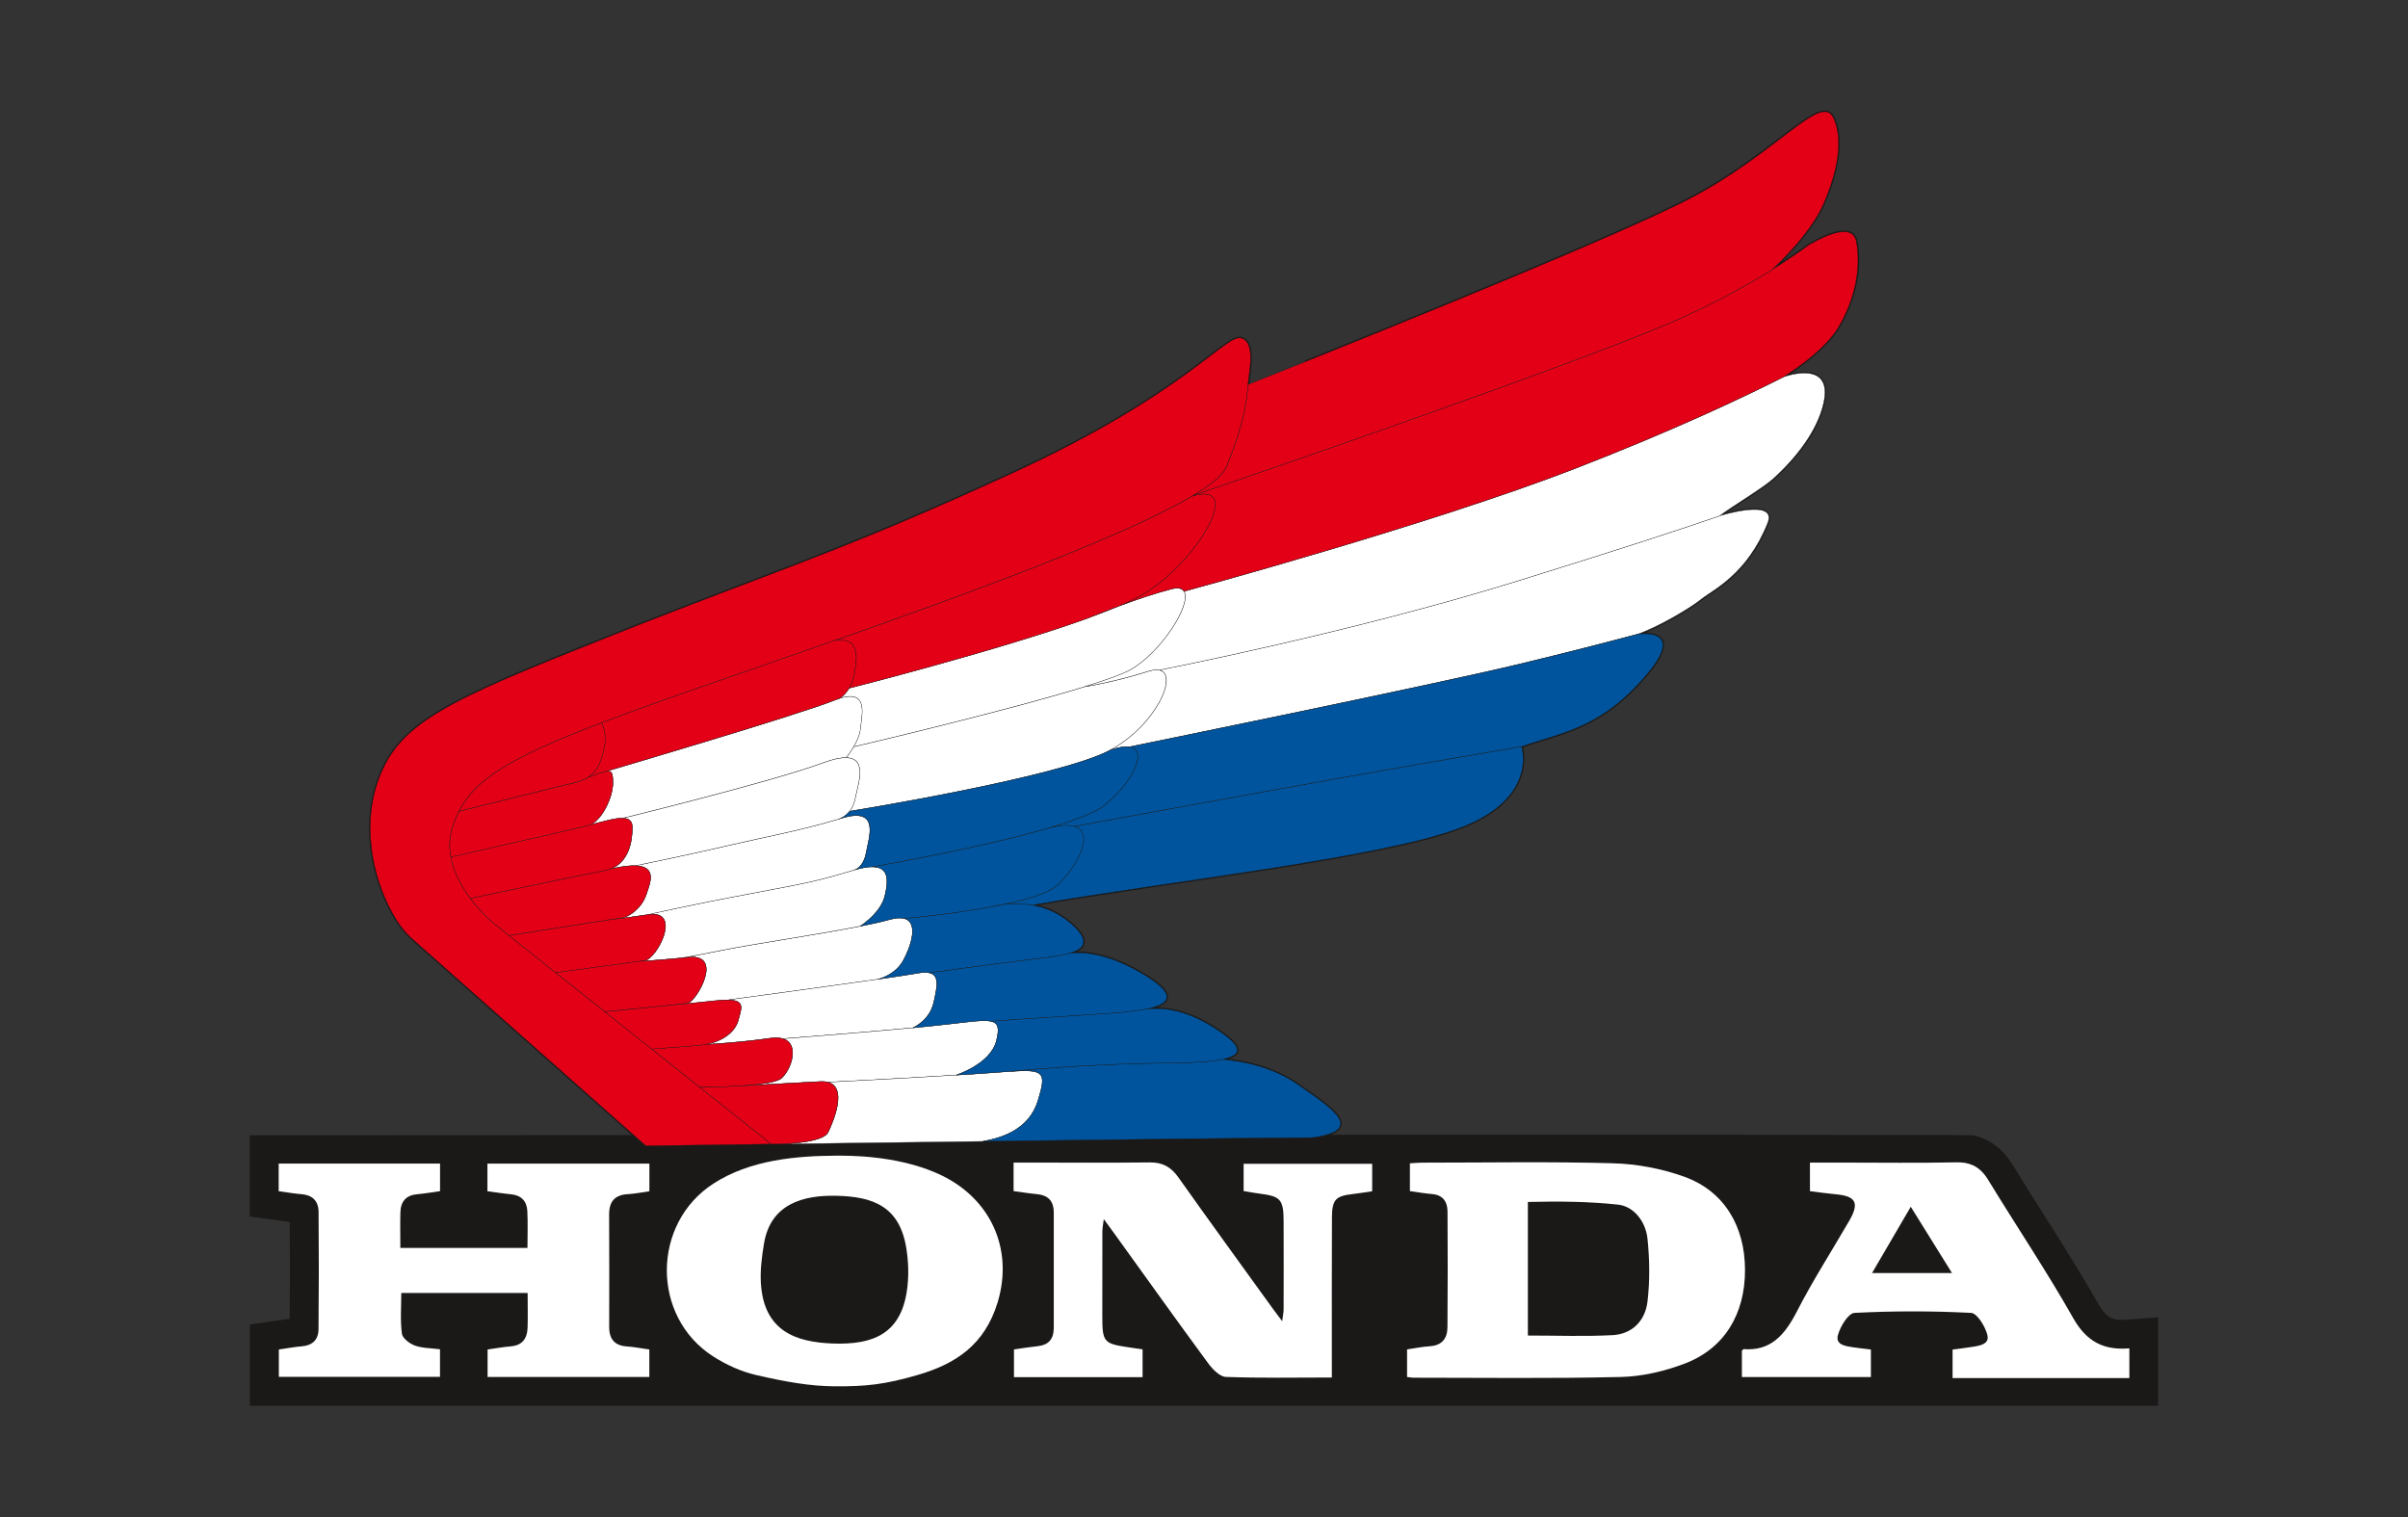 <?xml version="1.0" encoding="utf-8"?>
<!-- Generator: Adobe Illustrator 25.3.1, SVG Export Plug-In . SVG Version: 6.00 Build 0)  -->
<svg version="1.1" id="Layer_1" xmlns="http://www.w3.org/2000/svg" xmlns:xlink="http://www.w3.org/1999/xlink" x="0px" y="0px"
	 viewBox="0 0 4328.5 2727.5" style="enable-background:new 0 0 4328.5 2727.5;" xml:space="preserve">
<rect x="0" y="0" width="4328.5" height="2727.5" fill="#333333" stroke="none"/>
<style type="text/css">
	.st0{fill:#1B1918;}
	.st1{fill:none;stroke:#1B1918;stroke-width:4.252;}
	.st2{fill-rule:evenodd;clip-rule:evenodd;fill:#FFFFFF;stroke:#1B1918;stroke-width:0.567;}
	.st3{fill-rule:evenodd;clip-rule:evenodd;fill:#00549D;stroke:#1B1918;stroke-width:0.567;}
	.st4{fill-rule:evenodd;clip-rule:evenodd;fill:#E30016;stroke:#1B1918;stroke-width:0.567;}
	.st5{fill:#FFFFFF;}
</style>
<g>
	<g>
		<path class="st0" d="M3823.5,2372.2c-12.6,1-22.6,0-29.8-3.7c-7.5-3.9-14.6-11.7-21.7-24.2c-30.9-54.6-64.2-107.2-97.5-159.8
			c-18.5-29.2-37-58.5-56.2-89.9c-11.5-18.9-25.3-33-42.8-42.9c-9.1-5.1-18.6-8.8-28.8-11v0h-0.2c-9.6-2.1-3097.7,0-3097.7,0v146.1
			l45.3,6.1c4.2,0.6,4.5,0.7,12.8,1.9l13.9,2c0.2,29.2,0.3,58.3,0.3,87.3c0,28.7-0.1,57.6-0.4,86.5c-23.9,3.6-47.8,6.9-71.7,10.3
			v146.1l3430.4,0v-159.2L3823.5,2372.2z M790.8,2474.8c-95.9,0-192.2,0-289.6,0c0-16.5,0-32.2,0-49.1c14.7-2.1,28.3-4.6,41.9-5.8
			c18.4-1.5,29.2-11.7,29.4-30.6c0.7-70.4,0.7-140.7,0.1-211.1c-0.2-20.1-11.7-30.4-31-31.8c-12.9-0.9-25.8-3.3-40.7-5.3
			c0-17.8,0-32.9,0-49.6c96.8,0,192.5,0,290,0c0,16.2,0,31.9,0,49.5c-13.8,1.9-27.3,4.3-40.9,5.5c-19.3,1.6-29.7,12.3-30.4,32.4
			c-0.6,20.9-0.1,41.7-0.1,64.2c35.2,0,70,0,104.8,0c41,0,82.1,0,123.8,0c0-22.4,0.8-44.1-0.2-65.6c-0.9-18.8-11.3-29.1-29.4-30.9
			c-13.7-1.3-27.4-3.4-42.4-5.4c0-16.6,0-32.4,0-49.8c96.8,0,193.2,0,291.1,0c0,16.5,0,32.2,0,49.6c-13.4,1.8-26.1,4.4-39,5.2
			c-22.5,1.3-33.5,12.6-33.4,36.7c0.3,67.1,0.2,134.3,0.1,201.5c0,22.7,10.1,34.2,31.8,35.6c13,0.8,25.9,3.4,40.4,5.5
			c0,15.9,0,31.7,0,49.3c-96.3,0-192.7,0-290.7,0c0-15.6,0-31.3,0-49.3c13.7-1.9,27.9-4.5,42.2-5.7c19.8-1.7,29-13.5,29.7-33.2
			c0.7-20.2,0.1-40.4,0.1-62.8c-41.5,0-82.7,0-124,0c-34.2,0-68.5,0-103.2,0c0,24.1-2,49.1,1.1,73.3c1.1,8.4,14.1,18,23.5,21.4
			c13.5,4.9,28.7,4.5,45,6.6C790.8,2441.4,790.8,2457.1,790.8,2474.8z M1499.3,2491.9c-42.8-0.3-85.7-7.6-141.5-20.6
			c-26.4-6.1-52.8-18.3-76-33.2c-111.4-71.3-110.6-238.6,0.5-310.5c66-42.7,147.9-50,223.9-50.3c59.7-0.3,126.9,8.2,182,33.5
			c91.8,42.1,134.5,133.9,104.7,230.7c-23.3,75.8-75.2,110-143.2,129.8C1590.9,2488.5,1556.9,2492.3,1499.3,2491.9z M2203.4,2474.8
			c-11-0.4-23.8-13.9-31.8-24.7c-56-76.1-111-153.1-166.2-229.8c-6-8.3-12-16.4-21.3-29.2c-1.3,10.6-2.6,16.2-2.6,21.7
			c-0.2,51-0.1,102-0.1,152.9c0,46,2.7,49.3,44.8,55.6c8.4,1.3,16.7,2.5,27.6,4.1v0c0,17.3,0,33,0,49.9c-77.3,0-153.2,0-231.1,0
			c0-16.2,0-32.5,0-49.9c14.8-2,29.2-4.2,43.6-5.9c18.3-2.1,27.8-12.7,27.9-31.9c0.2-69.6,0.2-139.2,0-208.8
			c0-20.7-10.9-30.6-30-32.5c-13.7-1.3-27.3-3.5-42.2-5.5c0-16.8,0-32.5,0-51.2c10.2,0,19.2,0,28.2,0c72.3,0,144.6,0.5,216.9-0.3
			c22.1-0.2,37.5,7.8,50.8,26.5c56.1,79.1,113.1,157.5,169.8,236.1c4.6,6.3,9.3,12.5,17.1,22.9c1.3-10.2,2.6-15.9,2.6-21.5
			c0.2-52.6,0.2-105.2,0-157.8c-0.1-39.6-5.4-45.4-42.8-50.1c-9.1-1.1-18.2-2.9-29.1-4.7c0-15.8,0-31.5,0-49.2c76.4,0,152.8,0,231,0
			c0,16,0,31.7,0,49.3c-12.3,1.8-24.3,3.8-36.3,5.2c-29.1,3.3-35.8,10.1-36,41.5c-0.4,85.8-0.2,171.6-0.2,257.3c0,9.6,0,19.1,0,30.8
			C2328.8,2476,2266.1,2477.2,2203.4,2474.8z M2913.7,2475.4c-124.4,3-248.9,1.2-373.3,1.3c-3,0-5.9-0.7-11-1.3h0
			c0-17.3,0-32.5,0-49.5c14-2,27.4-4.9,41-5.7c20.8-1.3,31.4-13,31.6-33.8c0.5-69.5,0.5-139,0.1-208.5c-0.1-18.7-9.3-29.9-28.2-31.4
			c-12.9-1-25.6-3.3-39.4-5.2c0-17.1,0-32.8,0-49.9c8-0.5,14.7-1.2,21.4-1.2c114.5-0.1,229-2.2,343.4,1.1
			c43,1.2,87.4,9.5,128.1,24.1c71.7,25.7,109.3,88.5,109.4,167.8c0.2,79.4-37.2,141.4-108.8,168.4
			C2991.7,2465.2,2952.1,2474.5,2913.7,2475.4z M3827.5,2477.4L3827.5,2477.4c-93.1,0-186.2,0-280.7,0c-12.3,0-24.6,0-37,0
			c0-17.8,0-33.4,0-51.2c11.3-1.5,23.3-2.9,35.2-4.8c0.6-0.1,1.2-0.2,1.8-0.3c12.8-2,29.5-5.1,25.6-21
			c-3.4-13.8-15.4-34.2-25.6-38.9c-1.3-0.6-2.5-1-3.7-1c-69.8-3.6-139.9-3.6-209.7,0c-11,0.6-25.5,24.4-29.8,40.1
			c-4.7,17.3,13.6,19.7,26.6,21.7c10.5,1.6,21.1,2.7,32.7,4.1c0,16.8,0,32.5,0,49.4c-77.8,0-154.2,0-231.8,0c0-17.1,0-32.8,0-47.3
			c2-1.8,2.6-2.8,3.1-2.8c48.5,3.7,74-25.3,95.4-67.1c28.8-56.1,62.9-109.2,94.5-163.7c18.6-32,12.1-44.3-24.1-47.6
			c-15.2-1.4-30.4-3.6-46.6-5.6c0-17.1,0-32.8,0-51.3c21.1,0,40.8,0,60.6,0c67.7,0,135.4,1,203-0.5c11.5-0.3,21.3,1.5,29.7,5.5
			c10.8,5.1,19.5,13.7,27.3,26.5c50.6,83,104.9,163.7,152.8,248.4c24.6,43.5,56.6,57.7,100.6,54.1
			C3827.5,2441.8,3827.5,2459.6,3827.5,2477.4z"/>
		<path class="st0" d="M2908.5,2165.3c-53.8-5.8-106.7-6.1-162.1-4.8c0,84.1,0,162.2,0,240.2h0c52.8,0,102.7,1.9,152.3-0.7
			c34.5-1.8,58.6-25.2,62.8-60.5c4.4-37.1,3.8-75.6,0-112.8C2958.5,2196.6,2937.7,2168.4,2908.5,2165.3z"/>
		<path class="st0" d="M1503.6,2149.4c-59.9-1.3-118.8,14.6-130.4,86.5c-3.8,23.8-6.9,47.7-5.5,70.6c5.2,86.6,63.5,106,128.5,108.5
			c73.3,2.8,126-16.9,135.1-103.2c2.4-22.2,1.4-45.4-2-67.4C1617.3,2167.8,1568.7,2150.9,1503.6,2149.4z"/>
		<path class="st0" d="M3365,2288.5c49.7,0,95.1,0,144,0c-25.4-40.8-48.7-78.4-74.2-119.3C3410.6,2210.5,3388.7,2248,3365,2288.5z"
			/>
	</g>
	<path id="path4_1_" class="st1" d="M3036.5,357.3c158.2-82.5,237.3-192,259.1-145.6c18.3,39,7.8,95.1-17.2,153.6
		c-25,58.5-93.7,119.8-93.7,119.8c27.8-17.3,50.2-32.8,67.1-45.2c38-21.7,79.1-36.9,85-5.8c9.6,50-4.1,107-31.8,153.7
		c-21.2,35.8-67.8,70-99.7,90c0,0,91.8-34.5,72.5,48.1c-11.3,48.3-48.4,97-90.8,135.1c-18.3,16.4-74.7,50.3-96.1,66.4
		c0,0,104.9-32.8,86.6,12.9c-37.2,92.8-97.6,119.5-119,136.7c-22.1,17.7-79,50.9-114.9,63.1c0,0,88.6-14,18.3,70.2
		c-82.2,98.6-151,105.2-227,131.8c0,0,31.5,92.6-111.3,146.5c-142.8,53.9-523,95.4-768.2,138.3c22.1,3.9,46.2,13,68.2,31.8
		c38.4,32.8,26.4,47.3-3.5,55.5c15.1-2.9,60.8-6.4,131.9,35.1c64.4,37.6,54.9,55.7,5.4,65.2c27.7-4.1,72.1-2.4,130.4,36.3
		c42,27.9,50.7,45,9.6,53.5c31.1,2.6,87.8,11.9,134.9,44.8c57.8,40.4,126,82.2,27.3,95.8c-105,0.6-350.9,3.6-592.9,6.7
		c-130.8,1.7-260.4,3.4-366,4.8c-4.8,0.1-9.6,0.1-14.3,0.2c-1,0-2,0-2.9,0c-132.2,1.8-222.6,3.1-222.6,3.1L739.1,1686
		c-44-39-97.4-163.9-61.9-275.1c35.5-111.2,121.5-149,421.9-268.3s408.5-148.7,720.9-292.3c312.4-143.6,383.6-251.1,411.7-242.5
		c26,7.9,13.3,61.4,12.2,79.4c-0.1,1.5-0.1,2.7,0,3.7C2243.8,690.9,2878.3,439.9,3036.5,357.3z"/>
	<g id="Layer1002_1_">
		<path id="path6_1_" class="st2" d="M1308.9,1797.5c0,0,167.7-22.6,269.4-37.2c9.5-2.6,33-11,45.6-34.1c13-23.7,28.2-67.7,1.8-75
			c-6.4-1.8-15.4-1.4-27.4,2c-13.1,3.7-31.2,7.7-52.1,11.8c-76.8,15.1-192.2,31.9-245.4,42.7c-67.8,13.6-79.7,14.8-79.7,14.8
			c5.4-0.5,11.1-1.1,17.1-1.7c63.1-6.3,13.8,78.5-1.1,82c-4,0.9-17,2.5-33.7,4.3c0,0,27.3-2.1,84-8.3
			C1296,1797.8,1303.2,1797.4,1308.9,1797.5z"/>
		<path id="path8_1_" class="st2" d="M1300.8,1707.6c53.3-10.7,168.7-27.6,245.4-42.7c8.3-5.4,38.2-26.8,44.6-55.4
			c5.9-26.2,7.8-51-22.6-51.3c-8.1-0.1-18.6,1.6-31.9,5.5c-63.1,18.3-66.5,20.1-182.8,41.8c-116.4,21.8-188.6,38.5-188.6,38.5
			c62.5-9.2,15.9,78.9-5.3,82.4c-2.3,0.4-5.9,0.9-10.6,1.6c8.7-0.5,32.3-1.9,72-5.7C1221.1,1722.4,1233.1,1721.3,1300.8,1707.6z"/>
		<path id="path10_1_" class="st2" d="M1119.7,1470.8c0,0,268.9-65.8,360.1-99.6c18.1-6.7,31.5-9.4,41.3-9.2c0,0,6.9-8.1,13.6-19.5
			c5.6-9.6,11.1-21.4,12.2-32.7c2.2-23.3,15.6-71.3-37.4-54.5c-3,1-6.2,2.1-9.6,3.5c-64.2,25.8-401.6,125.2-410.2,127.7
			c10.5-1.7,12,3.9,12,20.8c0,25.7-19,65.4-40.2,75.2C1084.2,1477,1105.5,1470.3,1119.7,1470.8z"/>
		<path id="path12_1_" class="st2" d="M1953.3,1111.9c-162,58.1-426.9,125.1-426.9,125.1c-7.8,12.8-17.1,18.3-17.1,18.3
			c53-16.8,39.6,31.1,37.4,54.5c-1,11.3-6.5,23.1-12.2,32.7c0,0,270.9-63.3,416.3-108.3c37.7-11.7,67-22.1,80.9-29.9
			c54.9-30.7,111.1-118,96.7-141.2c-3.3-5.4-10.4-7.3-22.2-4.4c-28.8,7.3-63.4,19.1-92.4,29.8
			C1996.4,1095.9,1975.8,1103.8,1953.3,1111.9z"/>
		<path id="path14_1_" class="st2" d="M1950.9,1234.2c-145.4,45-416.3,108.3-416.3,108.3c-6.7,11.4-13.6,19.5-13.6,19.5
			c39.6,0.9,20.6,49.6,16,73.9c-1.8,9.8-5.6,17-9.8,22.4c0,0,375-60.3,467.9-109.6c81.9-43.5,124.5-136.8,88.7-144.2
			c-4.8-1-11-0.4-18.8,2C1999.7,1227.2,1950.9,1234.2,1950.9,1234.2z"/>
		<path id="path16_1_" class="st2" d="M2030.4,1342.5c0,0,543.8-110.8,700.9-148.7c84.7-20.4,160.5-40,212.3-53.8
			c35.8-12.2,92.8-45.4,114.9-63.1c21.4-17.2,81.8-43.9,119-136.7c18.3-45.7-86.6-12.9-86.6-12.9c-65.1,22.6-180.7,60.5-363.2,117.1
			c-299.2,92.8-643.8,160-643.8,160c35.8,7.4-6.9,100.7-88.7,144.2C2010.8,1343.1,2022.3,1341.3,2030.4,1342.5L2030.4,1342.5z"/>
		<path id="path18_1_" class="st2" d="M2083.9,1204.5c0,0,344.6-67.1,643.8-160c182.5-56.6,298.1-94.5,363.2-117.1
			c21.4-16.2,77.9-50,96.1-66.4c42.4-38.1,79.5-86.8,90.8-135.1c19.3-82.6-72.5-48.1-72.5-48.1c-67.3,34.1-194.9,94.9-374.5,164.5
			c-260.2,100.9-702.3,220.6-702.3,220.6c14.4,23.2-41.8,110.5-96.7,141.2c-13.9,7.8-43.2,18.2-80.9,29.9c0,0,48.8-7,114.2-27.6
			C2072.8,1204.1,2079.1,1203.5,2083.9,1204.5L2083.9,1204.5z"/>
		<path id="path20_1_" class="st2" d="M1507.4,1472.4c-69.3,20.8-135.3,32.7-199.7,47.8c-60.9,14.3-150,32.8-165.6,36
			c39.8,1.5,26.1,31.7,19.7,51.1c-8,24.5-29.8,40.3-43.3,42.4l-19.1,3c0,0,3,0.6,65.4-8.6c0,0,72.3-16.8,188.6-38.5
			c116.4-21.8,119.8-23.5,182.8-41.8c1-0.5,2.2-1,3.5-1.6c5-3,13.9-10.7,17.2-29.3c4.6-26.4,26.4-83.7-44.7-61.9
			c-1.4,0.4-2.8,0.9-4.2,1.3C1507.7,1472.3,1507.4,1472.4,1507.4,1472.4L1507.4,1472.4z"/>
		<path id="path22_1_" class="st2" d="M1507.4,1472.4c0.2-0.1,0.5-0.1,0.7-0.2C1507.7,1472.3,1507.4,1472.4,1507.4,1472.4z
			 M1142.2,1556.2c15.5-3.2,104.7-21.7,165.6-36c64.4-15.1,130.4-27,199.7-47.8c0,0,0.3-0.1,0.7-0.2c2.6-0.8,11.6-4.3,19.1-13.8
			c4.2-5.4,7.9-12.6,9.8-22.4c4.6-24.4,23.5-73-16-73.9c-9.8-0.2-23.2,2.5-41.3,9.2c-91.1,33.8-360.1,99.6-360.1,99.6
			c10.5,0.4,16.9,4.7,16.9,16.4c0,24.6-5.9,61.4-38.1,74.5C1117.5,1557.4,1131.7,1555.8,1142.2,1556.2z"/>
		<path id="path24_1_" class="st2" d="M1407.3,1867.2c69.7-5.4,163.2-13,233.5-19.6c4.3-1.9,30.8-14.9,37.7-46
			c5.9-26.7,11-48.7-8.1-52.9c-5.1-1.1-12-1-21.1,0.7c-10.7,2-37.2,6-71,10.8c-101.7,14.6-269.4,37.2-269.4,37.2
			c31.8,0.7,23.2,16.5,18.4,35.9c-5.3,21-27.8,38.6-58.9,44.1c0,0,16.8-0.8,41.6-2.9c21-1.8,47.7-4.4,74.8-8.3
			C1394.2,1865,1401.6,1865.4,1407.3,1867.2z"/>
		<path id="path26_1_" class="st2" d="M1640.9,1847.6c-70.4,6.6-163.9,14.2-233.6,19.6c30.9,9.4,14.9,56.3-3.2,71.5
			c-9,7.5-42.8,11.5-79.2,13.7c0,0,95-5.4,149.5-8.2c5.3-0.3,9.8,0.1,13.6,1.1c0,0,112.4-5.4,230.4-12.7c0,0,62-19.4,72.7-61.6
			c5.7-22.5,3.7-32.2-10-35.2c-16.7-3.6-50.9,2.9-109.8,8.8C1661.3,1845.7,1651.1,1846.6,1640.9,1847.6z"/>
		<path id="path28_1_" class="st2" d="M1718.5,1932.6c-117.9,7.2-230.4,12.7-230.4,12.7c35.4,9.3,10.5,69,0.7,89.7
			c-8,16.7-60.2,20.6-87.9,21.5c105.6-1.4,235.2-3.2,366-4.8c34.7-6.1,83.1-21.5,98.9-72.8c15.8-51.4,11.8-56.8-48.4-53
			c-18.3,1.2-41.8,3.2-71.4,5.1C1736.7,1931.5,1727.6,1932.1,1718.5,1932.6z"/>
	</g>
	<g id="Layer1003_1_">
		<path id="path31_1_" class="st3" d="M1995.2,1348.7c-92.9,49.3-467.9,109.6-467.9,109.6c-7.5,9.5-16.5,13-19.1,13.8
			c1.4-0.4,2.8-0.8,4.2-1.3c71.1-21.8,49.3,35.5,44.7,61.9c-4.6,26.4-20.7,31-20.7,31c13.3-3.9,23.7-5.5,31.9-5.5
			c4.9-0.8,196.4-33.9,321.1-71c44.6-13.2,80.6-27,96.6-40c49.3-40,79-99.6,44.4-104.8C2022.3,1341.3,2010.8,1343.1,1995.2,1348.7z"
			/>
		<path id="path33_1_" class="st3" d="M1889.4,1487.3c-124.8,37.1-316.2,70.2-321.1,71c30.4,0.3,28.5,25.1,22.6,51.3
			c-6.4,28.6-36.3,50-44.6,55.4c20.9-4.1,38.9-8.1,52.1-11.8c12-3.4,21-3.8,27.4-2c0,0,79.6-6.9,154.3-20.6c0,0,9.5-3,24.4-4.8
			c43.1-9.1,81.1-20.6,96.2-34.6c34.5-31.8,69-94.2,30.6-105.7C1922,1482.7,1908.4,1482.9,1889.4,1487.3z"/>
		<path id="path35_1_" class="st3" d="M1780,1630.6c-74.6,13.8-154.3,20.6-154.3,20.6c26.4,7.3,11.2,51.3-1.8,75
			c-12.7,23.1-36.1,31.6-45.6,34.1c33.8-4.9,60.3-8.8,71-10.8c9.1-1.7,16-1.9,21.1-0.7c0,0,112.8-15.5,178.1-23.5
			c23.2-2.9,47.4-5.3,66.1-9.6c0,0,1.9-0.7,5.5-1.4c29.9-8.2,41.8-22.7,3.5-55.5c-22-18.8-46.1-27.9-68.2-31.8
			c-19.5-3.5-37.5-2.8-51-1.2C1796.4,1627.5,1788.3,1629.1,1780,1630.6z"/>
		<path id="path37_1_" class="st3" d="M1848.6,1725.3c-65.3,8-178.1,23.5-178.1,23.5c19.2,4.2,14,26.2,8.1,52.9
			c-6.8,31.1-33.4,44-37.7,46c10.2-1,20.4-2,30.5-3c58.9-5.9,93-12.4,109.8-8.8c0,0,101.1-7.1,206.7-13.7
			c26.5-1.7,49.5-3.9,67.5-7.2c0.7-0.1,1.4-0.3,2.1-0.4c49.4-9.5,59-27.6-5.4-65.2c-71.1-41.5-116.8-38-131.9-35.1
			c-1.8,0.5-3.6,0.9-5.5,1.4C1896,1720,1871.8,1722.4,1848.6,1725.3z"/>
		<path id="path39_1_" class="st3" d="M2623.7,1488.7c142.8-53.9,111.3-146.5,111.3-146.5s-155,26-322.4,55.8
			c-167.4,29.8-481.3,87.5-481.3,87.5c38.4,11.5,3.9,73.9-30.6,105.7c-15.2,14-53.2,25.5-96.2,34.6c13.5-1.6,31.5-2.2,51,1.2
			C2100.7,1584.1,2480.9,1542.6,2623.7,1488.7z"/>
		<path id="path41_1_" class="st3" d="M1931.3,1485.4c0,0,313.9-57.7,481.3-87.5c167.4-29.8,322.4-55.8,322.4-55.8
			c76-26.6,144.8-33.2,227-131.8c70.2-84.2-18.3-70.2-18.3-70.2c-51.8,13.8-127.6,33.4-212.3,53.8
			c-157.1,37.8-700.9,148.6-700.9,148.6c34.6,5.2,4.9,64.8-44.4,104.8c-16,13-52,26.7-96.6,40
			C1908.4,1482.9,1922,1482.7,1931.3,1485.4z"/>
		<path id="path43_1_" class="st3" d="M1817.3,1925.8c60.1-3.9,64.2,1.5,48.4,53c-15.8,51.4-64.2,66.7-98.9,72.8
			c242-3.1,487.9-6.1,592.9-6.7c98.7-13.6,30.4-55.4-27.3-95.8c-47-32.9-103.7-42.2-134.9-44.8c-20.5,4.3-53.4,6.4-100.8,6.7
			C1954.6,1911.9,1817.3,1925.8,1817.3,1925.8z"/>
		<path id="path45_1_" class="st3" d="M1817.3,1925.8c0,0,137.3-13.9,279.4-14.8c39.1-0.2,68.4-1.7,88.9-4.7c4.3-0.6,8.3-1.3,11.8-2
			c41.1-8.5,32.4-25.6-9.6-53.5c-58.3-38.7-102.7-40.4-130.4-36.3c-18.3,3.5-42.1,5.9-69.6,7.6c-105.6,6.6-206.7,13.7-206.7,13.7
			c13.7,3,15.7,12.7,10,35.2c-10.7,42.2-72.7,61.6-72.7,61.6c9.1-0.6,18.3-1.1,27.4-1.7C1775.6,1929.1,1799,1927,1817.3,1925.8z"/>
	</g>
	<g id="Layer1004_1_">
		<path id="path48_1_" class="st4" d="M1386.5,2056.7l-471.4-374.9l-30.8-24.5c0,0-19.6-16.4-38.8-42.3c-15-20.1-29.8-46-35.1-74.3
			c-3.2-17-2.9-35,2.8-53.1c3.2-10.3,7.1-19.9,11.7-29.1c29.3-57.6,92.2-96.7,256.6-159.3c31.3-11.9,66.3-24.7,105.4-38.6
			c78.9-28,192-66.5,314.4-109.5c241.6-84.8,519.5-186.8,641.6-259.3c0.8-0.5,1.7-1,2.5-1.5c32.2-19.3,53-36.5,58.9-50.7
			c39-94,37.6-137.5,39.5-152.4c1.2-18,13.8-71.5-12.2-79.4c-28.1-8.6-99.3,98.9-411.7,242.5c-312.4,143.6-420.6,173.1-720.9,292.3
			s-386.3,157.1-421.9,268.3c-35.5,111.2,17.9,236.2,61.9,275.1l421.9,373.7c0,0,90.4-1.3,222.6-3.1
			C1384.5,2056.7,1385.5,2056.7,1386.5,2056.7L1386.5,2056.7z"/>
		<path id="path50_1_" class="st4" d="M1057.9,1397c15-10.3,22.8-27.2,27.7-49.3c6.9-31-4-48.5-4-48.5
			c-164.4,62.6-227.3,101.7-256.6,159.3c0,0,181.5-45.5,211.3-52.4C1044.8,1404.2,1051.9,1401.1,1057.9,1397z"/>
		<path id="path52_1_" class="st4" d="M1089.6,1386.5c-6.5,1-16.5,4.9-31.7,10.5c-6,4.1-13.1,7.2-21.6,9.2
			c-29.8,6.9-211.3,52.4-211.3,52.4c-4.7,9.2-8.5,18.8-11.7,29.1c-5.7,18.1-6,36.1-2.8,53.1c0,0,223.6-50.9,246.5-56.6
			c1.5-0.4,3-0.9,4.5-1.6c21.2-9.8,40.2-49.5,40.2-75.2C1101.6,1390.4,1100.1,1384.8,1089.6,1386.5z"/>
		<path id="path54_1_" class="st4" d="M1056.9,1484.1c-22.9,5.7-246.5,56.6-246.5,56.6c5.3,28.3,20.1,54.2,35.1,74.3
			c0,0,208.7-44,240.6-49.8c4.5-0.8,8.7-2,12.5-3.6c32.1-13.1,38.1-49.9,38.1-74.5c0-11.7-6.5-16-16.9-16.4
			c-14.1-0.5-35.5,6.2-58.2,11.7C1059.9,1483.2,1058.4,1483.8,1056.9,1484.1z"/>
		<path id="path56_1_" class="st4" d="M1086.1,1565.2c-31.9,5.8-240.6,49.8-240.6,49.8c19.3,25.9,38.8,42.3,38.8,42.3l30.8,24.4
			l184.5-29l19.1-3c13.5-2.1,35.3-17.9,43.3-42.4c8-24.5,27.8-66.1-63.4-45.6C1094.8,1563.2,1090.6,1564.4,1086.1,1565.2z"/>
		<path id="path58_1_" class="st4" d="M1089.6,1386.5c8.6-2.5,346-101.9,410.2-127.7c3.4-1.4,6.6-2.5,9.6-3.5c0,0,9.3-5.5,17.1-18.3
			c3.7-6.1,7.1-13.9,8.9-23.5c5-26,13.1-69.2-34.1-62.4c-122.4,42.9-235.5,81.5-314.4,109.5c-39.1,13.9-74.1,26.7-105.4,38.6
			c0,0,10.9,17.5,4,48.5c-4.9,22.1-12.8,39-27.7,49.3C1073.1,1391.4,1083.1,1387.5,1089.6,1386.5z"/>
		<path id="path60_1_" class="st4" d="M1501.3,1151.2c47.2-6.8,39.1,36.3,34.1,62.4c-1.9,9.6-5.2,17.4-8.9,23.5
			c0,0,264.9-67,426.9-125.1c0,0,26.4-10.9,60.6-23.5c15.9-6.8,29.4-13.4,39.7-19.4c97.9-57.7,185.4-206.3,89.3-177.2
			C2020.8,964.4,1743,1066.4,1501.3,1151.2z"/>
		<path id="path62_1_" class="st4" d="M2128.5,1063c0,0,442.1-119.8,702.3-220.6c179.6-69.6,307.2-130.4,374.5-164.5
			c31.9-20,78.5-54.3,99.7-90c27.7-46.7,41.4-103.7,31.8-153.7c-6-31.1-47.1-15.9-85,5.8c-16.9,12.4-39.3,27.9-67.1,45.2
			c-40.4,25.2-92.2,54.2-155.5,83.3C2869.7,642,2248.8,855,2145.5,890.3c-0.8,0.5-1.7,1-2.5,1.5c96.1-29.1,8.6,119.5-89.3,177.2
			c-10.3,6.1-23.8,12.6-39.7,19.4c29-10.7,63.7-22.5,92.4-29.8C2118.1,1055.7,2125.2,1057.6,2128.5,1063L2128.5,1063z"/>
		<path id="path64_1_" class="st4" d="M2145.5,890.3c103.3-35.3,724.2-248.3,883.8-321.8c63.3-29.1,115.1-58.2,155.5-83.3
			c0,0,68.7-61.3,93.7-119.8c25-58.5,35.5-114.6,17.2-153.6c-21.8-46.4-100.9,63.1-259.1,145.6c-158.2,82.5-792.7,333.6-792.7,333.6
			c-0.1-1-0.1-2.2,0-3.7c-1.9,14.9-0.5,58.4-39.5,152.4C2198.5,853.8,2177.6,871,2145.5,890.3z"/>
		<path id="path66_1_" class="st4" d="M1159.6,1726.5c21.2-3.4,67.8-91.6,5.3-82.4c-62.5,9.2-65.4,8.6-65.4,8.6l-184.5,29.1
			l83.8,66.7c41.2-5.5,118.9-15.9,149.8-20.3c0.1,0,0.2,0,0.4-0.1C1153.8,1727.4,1157.5,1726.9,1159.6,1726.5z"/>
		<path id="path68_1_" class="st4" d="M1221.1,1722.4c-39.7,3.8-63.4,5.2-72,5.7c-0.1,0-0.3,0-0.4,0
			c-30.9,4.4-108.6,14.8-149.8,20.3l88.2,70.2c30.2-2.9,81.9-7.8,116.2-11.6c5.9-0.6,11.4-1.2,16.2-1.8c8.8-1.1,15.1-1.9,17.6-2.5
			c14.9-3.4,64.2-88.3,1.1-82C1232.2,1721.4,1226.5,1721.9,1221.1,1722.4z"/>
		<path id="path70_1_" class="st4" d="M1384.8,1866.3c-59.3,8.5-116.4,11.2-116.4,11.2c-2.8,0.5-5.8,0.9-8.7,1.2
			c-21,2-60,4.9-88.3,6.9l86.6,68.9c19.5-0.2,43.8-0.8,67-2.2c36.4-2.1,70.2-6.1,79.2-13.7
			C1425.6,1920.7,1444.2,1857.9,1384.8,1866.3z"/>
		<path id="path72_1_" class="st4" d="M1474.5,1944.2c-54.5,2.9-149.5,8.2-149.5,8.2c-23.2,1.3-47.5,1.9-67,2.2l128.5,102.1
			c4.7-0.1,9.5-0.1,14.3-0.2c27.8-0.9,80-4.7,87.9-21.5c9.9-20.7,34.8-80.5-0.7-89.7C1484.3,1944.3,1479.8,1943.9,1474.5,1944.2z"/>
		<path id="path74_1_" class="st4" d="M1268.4,1877.5c31.1-5.5,53.6-23.1,58.9-44.1c4.9-19.4,13.5-35.2-18.4-35.9
			c-5.8-0.1-12.9,0.3-21.6,1.2c-49.1,5.3-76.2,7.6-82.6,8.2c-0.5,0-1,0.1-1.5,0.2c-34.3,3.8-86,8.7-116.2,11.6l84.3,67
			c28.3-2,67.3-4.9,88.3-6.9C1262.6,1878.4,1265.6,1878,1268.4,1877.5z"/>
	</g>
	<g>
		<path class="st5" d="M3726.9,2369.8c-47.9-84.7-102.2-165.4-152.8-248.4c-7.8-12.8-16.5-21.5-27.3-26.5c-8.5-4-18.2-5.7-29.7-5.5
			c-67.6,1.5-135.3,0.5-203,0.5c-19.8,0-39.5,0-60.6,0c0,18.5,0,34.2,0,51.3c16.2,2,31.4,4.2,46.6,5.6c36.2,3.3,42.6,15.6,24.1,47.6
			c-31.6,54.5-65.7,107.6-94.5,163.7c-21.5,41.8-47,70.9-95.4,67.1c-0.5,0-1.1,1-3.1,2.8c0,14.4,0,30.1,0,47.3c77.6,0,154,0,231.8,0
			c0-16.9,0-32.7,0-49.4c-11.6-1.4-22.2-2.5-32.7-4.1c-13-2-31.3-4.4-26.6-21.7c4.2-15.7,18.8-39.5,29.8-40.1
			c69.8-3.6,139.9-3.6,209.7,0c1.2,0.1,2.4,0.4,3.7,1c10.2,4.7,22.2,25.1,25.6,38.9c3.9,16-12.8,19-25.6,21
			c-0.6,0.1-1.2,0.2-1.8,0.3c-11.9,1.9-23.9,3.3-35.2,4.8c0,17.8,0,33.4,0,51.2c12.4,0,24.7,0,37,0c94.5,0,187.6,0,280.7,0l0,0
			c0-17.8,0-35.6,0-53.4C3783.5,2427.5,3751.6,2413.3,3726.9,2369.8z M3365,2288.5c23.7-40.5,45.6-78.1,69.7-119.3
			c25.5,41,48.8,78.5,74.2,119.3C3460.1,2288.5,3414.7,2288.5,3365,2288.5z"/>
		<path class="st5" d="M3027.3,2115.2c-40.7-14.6-85.1-22.9-128.1-24.1c-114.4-3.2-228.9-1.1-343.4-1.1c-6.7,0-13.4,0.8-21.4,1.2
			c0,17.1,0,32.8,0,49.9c13.7,1.9,26.5,4.2,39.4,5.2c18.8,1.5,28.1,12.7,28.2,31.4c0.4,69.5,0.5,139-0.1,208.5
			c-0.2,20.7-10.8,32.5-31.6,33.8c-13.5,0.8-27,3.7-41,5.7c0,17,0,32.2,0,49.5h0c5.1,0.6,8.1,1.3,11,1.3
			c124.4,0,248.9,1.7,373.3-1.3c38.4-0.9,78-10.2,114.3-23.9c71.6-27,108.9-89,108.8-168.4C3136.6,2203.8,3099,2140.9,3027.3,2115.2
			z M2961.5,2339.6c-4.2,35.4-28.3,58.7-62.8,60.5c-49.7,2.6-99.6,0.7-152.3,0.7h0c0-78,0-156.1,0-240.2c55.4-1.3,108.3-1,162.1,4.8
			c29.2,3.2,49.9,31.3,53,61.4C2965.3,2264,2965.9,2302.4,2961.5,2339.6z"/>
		<path class="st5" d="M876.2,2141.4c15,1.9,28.6,4.1,42.4,5.4c18.2,1.7,28.6,12.1,29.4,30.9c1,21.5,0.2,43.2,0.2,65.6
			c-41.8,0-82.8,0-123.8,0c-34.8,0-69.6,0-104.8,0c0-22.5-0.5-43.4,0.1-64.2c0.6-20.1,11-30.8,30.4-32.4c13.6-1.2,27.1-3.6,40.9-5.5
			c0-17.6,0-33.3,0-49.5c-97.5,0-193.2,0-290,0c0,16.7,0,31.8,0,49.6c14.9,2,27.8,4.3,40.7,5.3c19.3,1.4,30.8,11.7,31,31.8
			c0.6,70.4,0.5,140.7-0.1,211.1c-0.2,18.8-11,29-29.4,30.6c-13.6,1.1-27.2,3.7-41.9,5.8c0,16.9,0,32.6,0,49.1
			c97.4,0,193.7,0,289.6,0c0-17.7,0-33.4,0-49.5c-16.3-2.1-31.5-1.8-45-6.6c-9.4-3.4-22.4-13.1-23.5-21.4
			c-3.2-24.2-1.1-49.2-1.1-73.3c34.7,0,69,0,103.2,0c41.3,0,82.5,0,124,0c0,22.4,0.5,42.6-0.1,62.8c-0.7,19.6-9.9,31.4-29.7,33.2
			c-14.3,1.2-28.5,3.8-42.2,5.7c0,18,0,33.8,0,49.3c98,0,194.4,0,290.7,0c0-17.6,0-33.4,0-49.3c-14.5-2-27.4-4.6-40.4-5.5
			c-21.7-1.4-31.9-12.9-31.8-35.6c0.2-67.1,0.2-134.3-0.1-201.5c-0.1-24.1,10.9-35.4,33.4-36.7c12.9-0.7,25.6-3.3,39-5.2
			c0-17.4,0-33.1,0-49.6c-97.9,0-194.3,0-291.1,0C876.2,2109,876.2,2124.8,876.2,2141.4z"/>
		<path class="st5" d="M2235.5,2141c10.9,1.8,20,3.6,29.1,4.7c37.4,4.7,42.7,10.5,42.8,50.1c0.2,52.6,0.1,105.2,0,157.8
			c0,5.6-1.3,11.2-2.6,21.5c-7.8-10.4-12.5-16.6-17.1-22.9c-56.7-78.6-113.8-157-169.8-236.1c-13.3-18.7-28.7-26.7-50.8-26.5
			c-72.3,0.8-144.6,0.3-216.9,0.3c-9,0-17.9,0-28.2,0c0,18.7,0,34.4,0,51.2c14.8,2,28.5,4.2,42.2,5.5c19.1,1.8,29.9,11.7,30,32.5
			c0.1,69.6,0.1,139.2,0,208.8c-0.1,19.2-9.6,29.8-27.9,31.9c-14.4,1.6-28.8,3.8-43.6,5.9c0,17.4,0,33.7,0,49.9
			c77.9,0,153.8,0,231.1,0c0-16.9,0-32.6,0-49.9v0c-10.8-1.6-19.2-2.8-27.6-4.1c-42.1-6.3-44.8-9.6-44.8-55.6
			c0-51-0.1-102,0.1-152.9c0-5.6,1.3-11.1,2.6-21.7c9.3,12.7,15.3,20.9,21.3,29.2c55.3,76.7,110.2,153.7,166.2,229.8
			c7.9,10.8,20.8,24.2,31.8,24.7c62.7,2.4,125.5,1.1,190.6,1.1c0-11.7,0-21.3,0-30.8c0-85.8-0.2-171.6,0.2-257.3
			c0.2-31.4,6.9-38.2,36-41.5c12.1-1.4,24-3.4,36.3-5.2c0-17.6,0-33.3,0-49.3c-78.1,0-154.5,0-231,0
			C2235.5,2109.5,2235.5,2125.2,2235.5,2141z"/>
		<path class="st5" d="M1688.3,2110.9c-55.1-25.3-122.4-33.8-182-33.5c-76,0.3-158,7.7-223.9,50.3
			c-111.1,71.8-111.9,239.1-0.5,310.5c23.2,14.9,49.6,27,76,33.2c55.9,13,98.8,20.2,141.5,20.6c57.6,0.5,91.6-3.4,150.5-20.5
			c68-19.8,119.9-54,143.2-129.8C1822.7,2244.7,1780,2153,1688.3,2110.9z M1631.3,2311.9c-9.2,86.3-61.8,106-135.1,103.2
			c-65-2.5-123.3-21.9-128.5-108.5c-1.4-22.9,1.6-46.8,5.5-70.6c11.6-71.9,70.6-87.9,130.4-86.5c65.1,1.5,113.7,18.4,125.7,95
			C1632.8,2266.5,1633.7,2289.7,1631.3,2311.9z"/>
	</g>
</g>
</svg>
